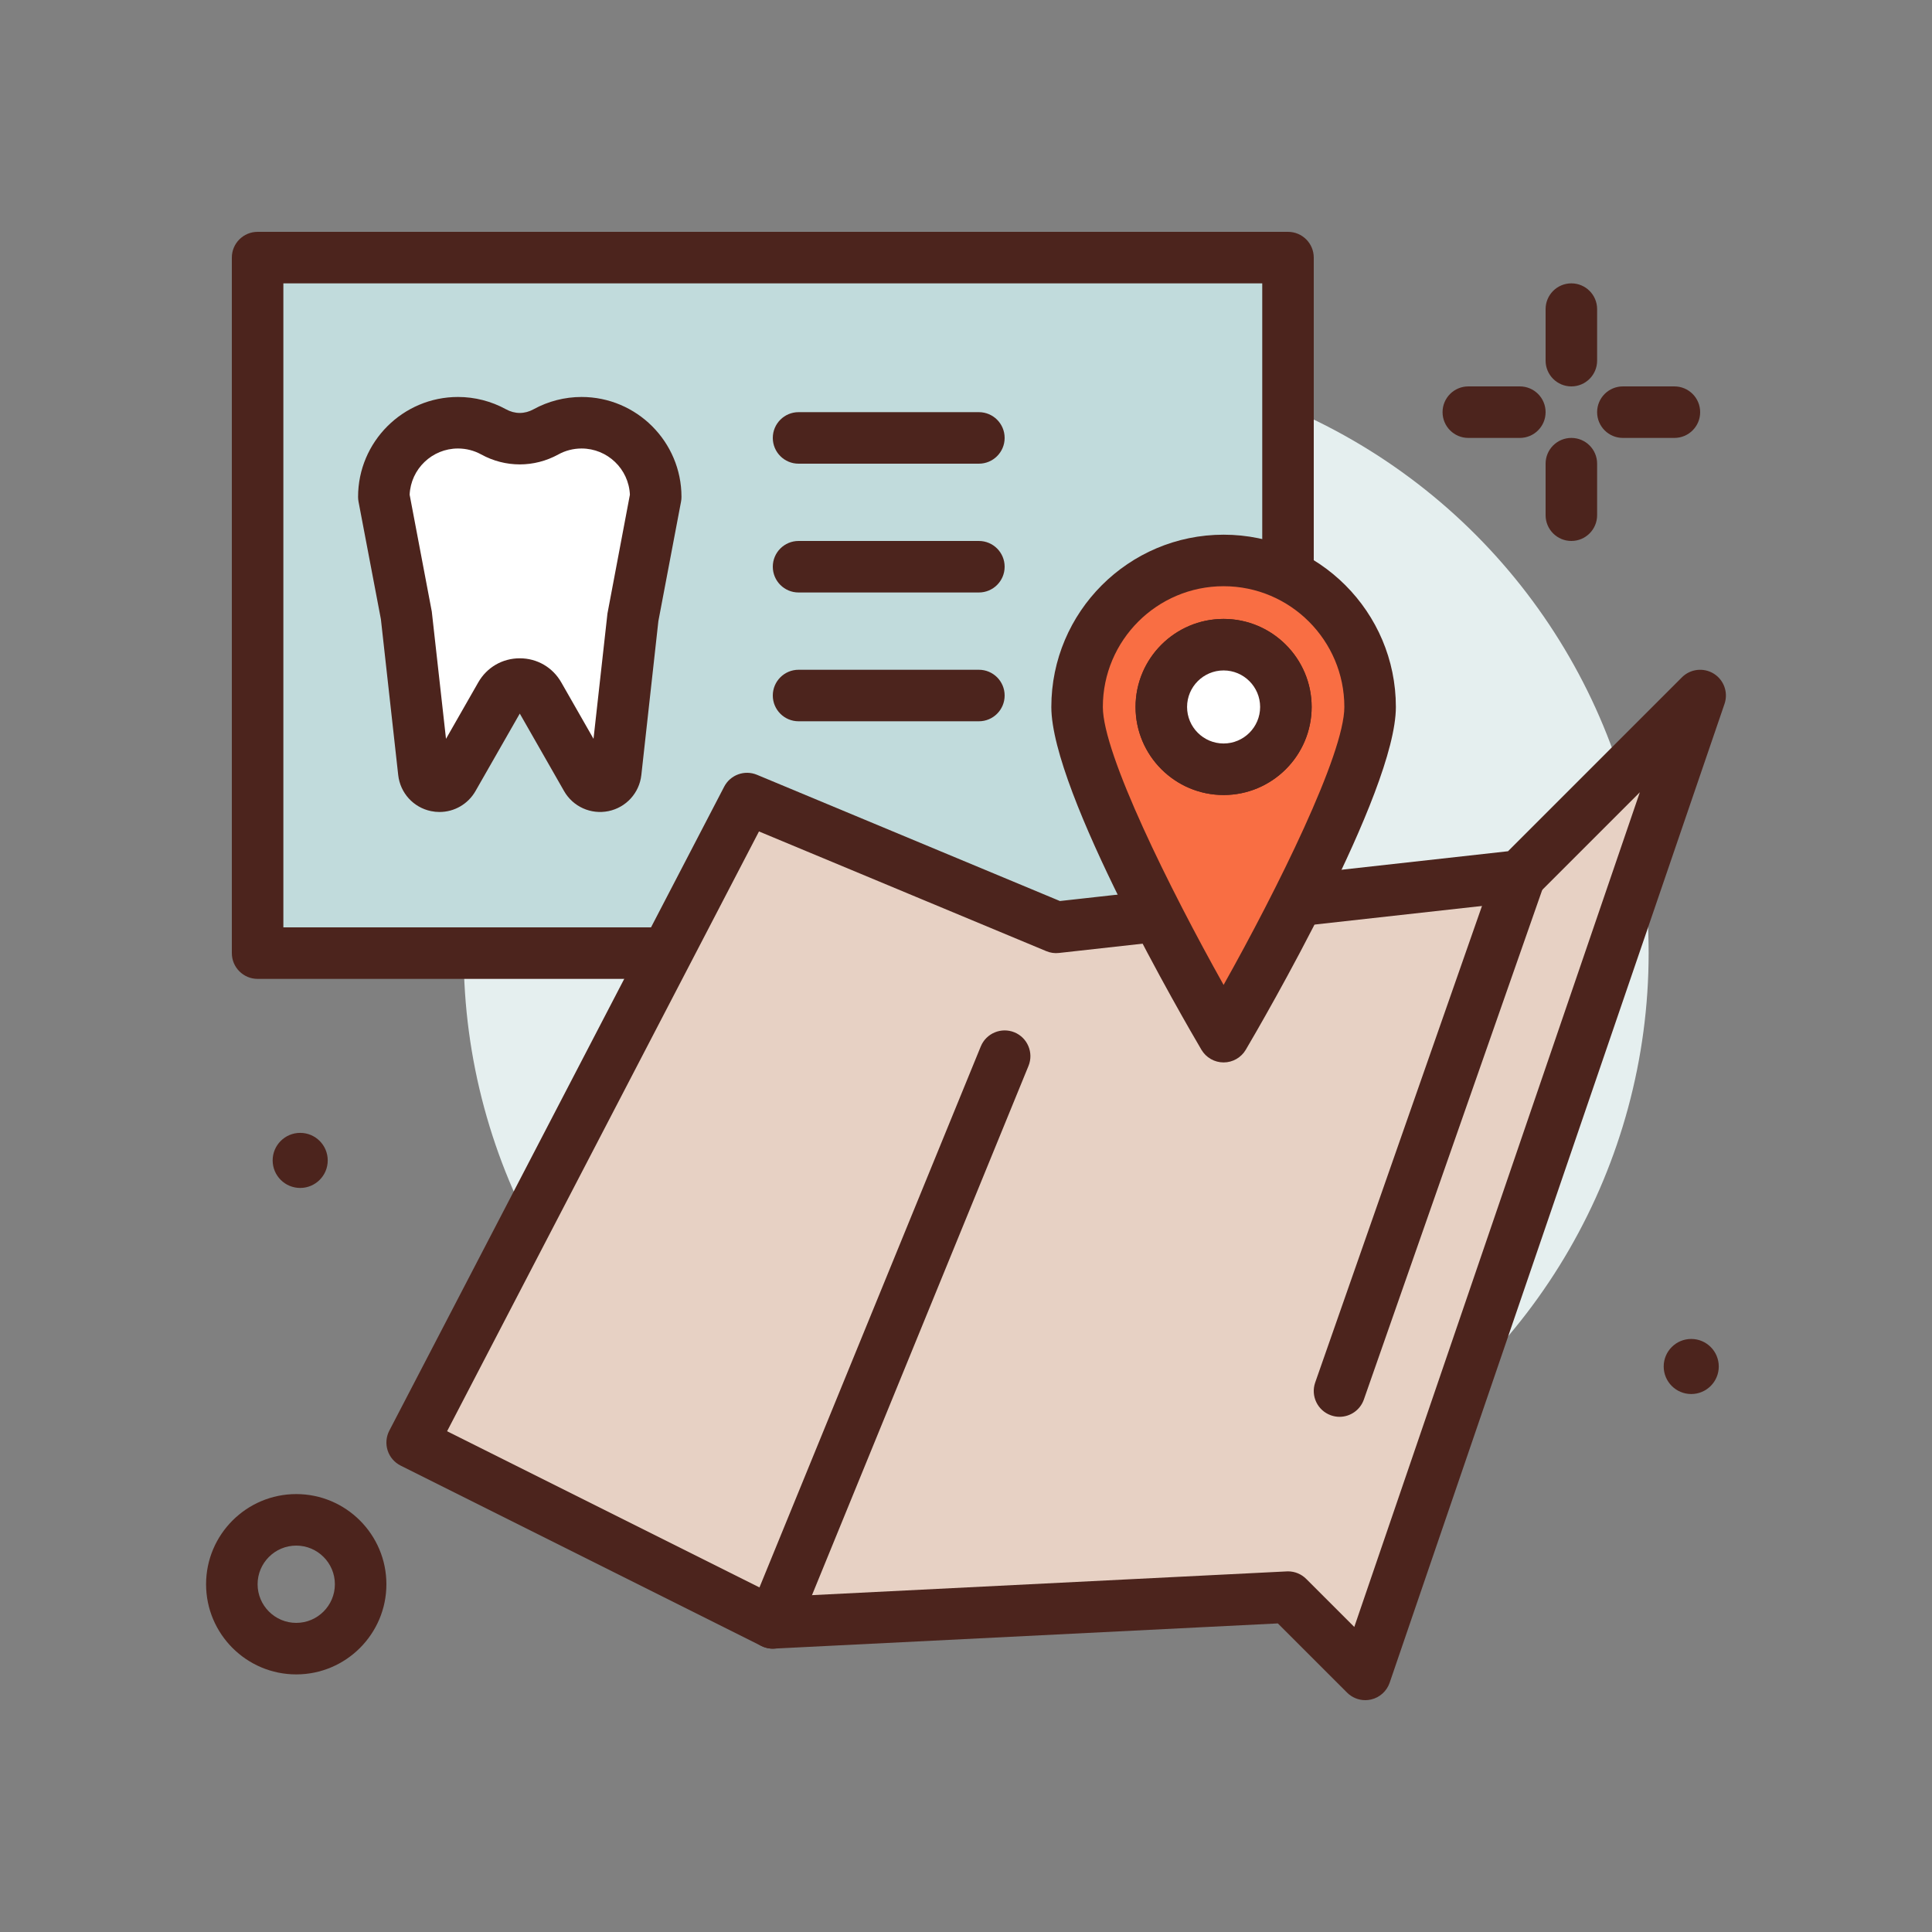 <svg id="office_x5F_location" enable-background="new 0 0 300 300" height="512" viewBox="0 0 300 300" width="512" xmlns="http://www.w3.org/2000/svg"><rect x="0" y="0" width="300" height="300" fill="#808080" stroke="none"/><g><circle cx="164" cy="148" fill="#e5efef" r="92"/><g><path d="m40 40h160v108h-160z" fill="#c1dbdc"/><path d="m200 152h-160c-2.209 0-4-1.791-4-4v-108c0-2.209 1.791-4 4-4h160c2.211 0 4 1.791 4 4v108c0 2.209-1.789 4-4 4zm-156-8h152v-100h-152z" fill="#4c241d"/></g><g><path d="m64 224 52-100 48 20 72-8 28-28-52 152-12-12-80 4z" fill="#e7d1c4"/><path d="m212 264c-1.047 0-2.07-.412-2.828-1.172l-10.746-10.744-78.227 3.91c-.672.055-1.371-.109-1.988-.416l-56-28c-.959-.48-1.686-1.324-2.016-2.344s-.238-2.129.256-3.08l52-100c.959-1.844 3.172-2.643 5.088-1.846l47.047 19.602 69.578-7.73 27.008-27.008c1.316-1.318 3.375-1.541 4.945-.566 1.578.984 2.27 2.928 1.668 4.689l-52 152c-.449 1.307-1.535 2.289-2.883 2.602-.297.07-.601.103-.902.103zm-12-20c1.059 0 2.078.42 2.828 1.172l7.465 7.463 44.34-129.611-15.805 15.805c-.641.643-1.484 1.047-2.387 1.146l-72 8c-.672.082-1.355-.02-1.98-.283l-44.607-18.586-48.43 93.135 51.426 25.713 78.951-3.947c.066-.005.132-.007.199-.007z" fill="#4c241d"/></g><g fill="#4c241d"><circle cx="46.614" cy="180.188" r="4.276"/><path d="m244 60c-2.211 0-4-1.791-4-4v-8c0-2.209 1.789-4 4-4s4 1.791 4 4v8c0 2.209-1.789 4-4 4z"/><path d="m244 84c-2.211 0-4-1.791-4-4v-8c0-2.209 1.789-4 4-4s4 1.791 4 4v8c0 2.209-1.789 4-4 4z"/><path d="m236 68h-8c-2.211 0-4-1.791-4-4s1.789-4 4-4h8c2.211 0 4 1.791 4 4s-1.789 4-4 4z"/><path d="m260 68h-8c-2.211 0-4-1.791-4-4s1.789-4 4-4h8c2.211 0 4 1.791 4 4s-1.789 4-4 4z"/><path d="m46 260c-7.719 0-14-6.281-14-14s6.281-14 14-14 14 6.281 14 14-6.281 14-14 14zm0-20c-3.309 0-6 2.691-6 6s2.691 6 6 6 6-2.691 6-6-2.692-6-6-6z"/><circle cx="262.614" cy="212.188" r="4.276"/></g><g><path d="m120 252 36-88" fill="#fff"/><path d="m119.998 256.002c-.504 0-1.018-.098-1.512-.299-2.045-.838-3.025-3.174-2.189-5.217l36-88c.84-2.047 3.184-3.016 5.219-2.189 2.043.838 3.023 3.174 2.188 5.217l-36 88c-.636 1.548-2.13 2.488-3.706 2.488z" fill="#4c241d"/></g><g><path d="m236 136-28 80" fill="#fff"/><path d="m208 220.002c-.438 0-.883-.074-1.32-.227-2.086-.73-3.184-3.012-2.457-5.098l28-80c.73-2.082 3.008-3.174 5.098-2.453 2.086.73 3.184 3.012 2.457 5.098l-28 80c-.579 1.647-2.126 2.68-3.778 2.68z" fill="#4c241d"/></g><g><path d="m190 87.028c-12.564 0-22.75 10.185-22.75 22.75s22.75 51.194 22.75 51.194 22.75-38.63 22.75-51.194-10.186-22.75-22.75-22.75zm0 32.421c-5.342 0-9.672-4.33-9.672-9.671 0-5.342 4.33-9.672 9.672-9.672s9.672 4.33 9.672 9.672c-.001 5.341-4.331 9.671-9.672 9.671z" fill="#f96e43"/><path d="m190 164.973c-1.418 0-2.727-.75-3.445-1.971-2.387-4.049-23.305-39.953-23.305-53.225 0-14.75 12-26.75 26.75-26.75s26.75 12 26.75 26.75c0 13.271-20.918 49.176-23.305 53.225-.719 1.221-2.027 1.971-3.445 1.971zm0-73.946c-10.34 0-18.75 8.412-18.75 18.75 0 7.305 10.398 28.266 18.75 43.16 8.352-14.898 18.75-35.857 18.75-43.16 0-10.338-8.41-18.75-18.75-18.75zm0 32.422c-7.539 0-13.672-6.133-13.672-13.672s6.133-13.672 13.672-13.672 13.672 6.133 13.672 13.672-6.133 13.672-13.672 13.672zm0-19.344c-3.129 0-5.672 2.545-5.672 5.672s2.543 5.672 5.672 5.672 5.672-2.545 5.672-5.672-2.543-5.672-5.672-5.672z" fill="#4c241d"/></g><g><path d="m190 119.449c-5.342 0-9.672-4.33-9.672-9.671 0-5.342 4.33-9.672 9.672-9.672s9.672 4.33 9.672 9.672c-.001 5.341-4.331 9.671-9.672 9.671z" fill="#fff"/><path d="m190 123.449c-7.539 0-13.672-6.133-13.672-13.672s6.133-13.672 13.672-13.672 13.672 6.133 13.672 13.672-6.133 13.672-13.672 13.672zm0-19.344c-3.129 0-5.672 2.545-5.672 5.672s2.543 5.672 5.672 5.672 5.672-2.545 5.672-5.672-2.543-5.672-5.672-5.672z" fill="#4c241d"/></g><g><path d="m59.6 77.157c0-6.359 5.155-11.514 11.514-11.514 2.005 0 3.888.514 5.528 1.416 2.575 1.417 5.559 1.417 8.134 0 1.64-.902 3.523-1.416 5.528-1.416 6.359 0 11.514 5.155 11.514 11.514l-3.518 18.551-2.689 24.202c-.261 2.353-3.38 2.999-4.554.943l-7.374-12.905c-1.315-2.301-4.633-2.301-5.947 0l-7.374 12.905c-1.175 2.055-4.293 1.41-4.554-.943l-2.689-24.202z" fill="#fff"/><path d="m68.248 126.086c-.436 0-.875-.045-1.314-.135-2.74-.566-4.791-2.818-5.1-5.602l-2.689-24.201-3.473-18.246c-.047-.246-.07-.496-.07-.746 0-8.555 6.959-15.514 15.514-15.514 2.607 0 5.186.662 7.457 1.912 1.375.758 2.898.76 4.277-.002 2.27-1.248 4.848-1.91 7.455-1.91 8.555 0 15.514 6.959 15.514 15.514 0 .25-.023.5-.07.746l-3.518 18.551-2.645 23.896c-.309 2.783-2.359 5.035-5.1 5.602-2.738.562-5.512-.686-6.902-3.117l-6.873-12.029-6.877 12.031c-1.164 2.039-3.307 3.25-5.586 3.25zm-4.639-49.266 3.439 18.141 2.207 19.766 5.008-8.764c1.338-2.342 3.748-3.742 6.447-3.742 2.697 0 5.107 1.4 6.445 3.742l5.006 8.76 2.164-19.457 3.485-18.446c-.176-3.988-3.475-7.178-7.506-7.178-1.262 0-2.506.318-3.598.92-3.758 2.07-8.238 2.066-11.992 0-1.094-.602-2.338-.92-3.6-.92-4.03.001-7.329 3.19-7.505 7.178z" fill="#4c241d"/></g><g><path d="m124 68h28" fill="#fff"/><path d="m152 72h-28c-2.209 0-4-1.791-4-4s1.791-4 4-4h28c2.211 0 4 1.791 4 4s-1.789 4-4 4z" fill="#4c241d"/></g><g><path d="m124 88h28" fill="#fff"/><path d="m152 92h-28c-2.209 0-4-1.791-4-4s1.791-4 4-4h28c2.211 0 4 1.791 4 4s-1.789 4-4 4z" fill="#4c241d"/></g><g><path d="m124 108h28" fill="#fff"/><path d="m152 112h-28c-2.209 0-4-1.791-4-4s1.791-4 4-4h28c2.211 0 4 1.791 4 4s-1.789 4-4 4z" fill="#4c241d"/></g></g></svg>
